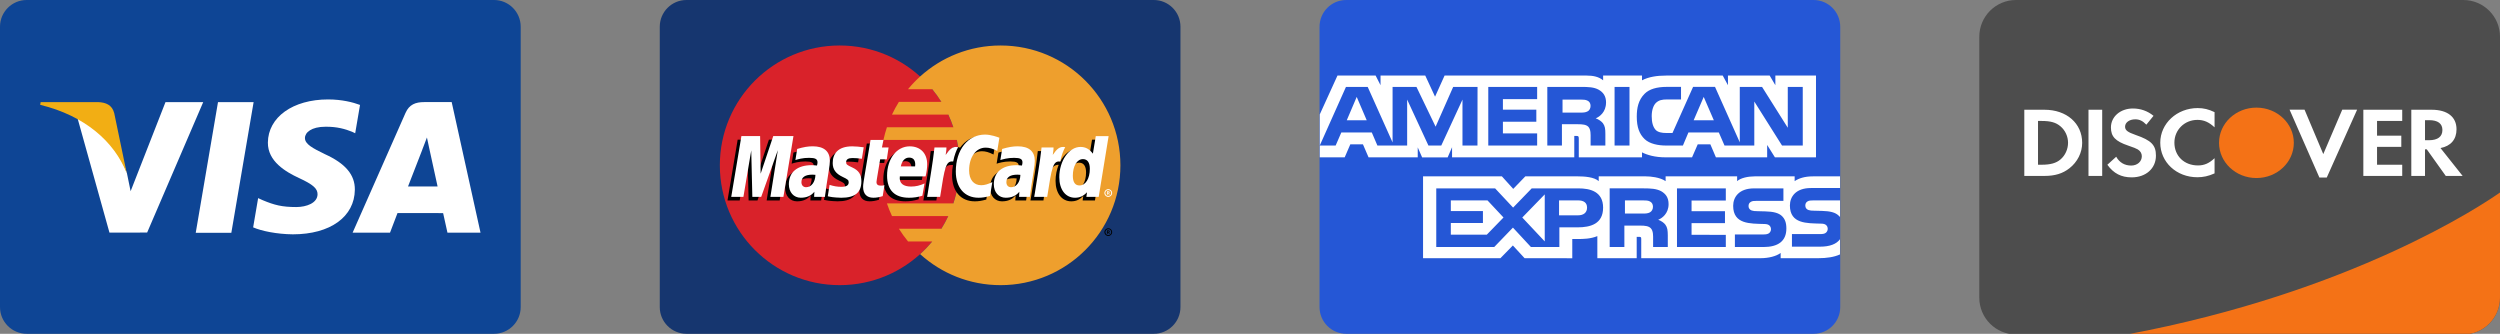 <svg xmlns:inkscape="http://www.inkscape.org/namespaces/inkscape" xmlns:sodipodi="http://sodipodi.sourceforge.net/DTD/sodipodi-0.dtd" xmlns="http://www.w3.org/2000/svg" xmlns:svg="http://www.w3.org/2000/svg" width="179.76" height="24" viewBox="0 0 179.76 24" xml:space="preserve" id="svg443" sodipodi:docname="payments.svg" inkscape:export-filename="..\Desktop\payments_small.png" inkscape:export-xdpi="4.6079998" inkscape:export-ydpi="4.6079998" inkscape:version="1.2.2 (732a01da63, 2022-12-09)"><rect x="0" y="0" width="179.76" height="24" fill="#808080" stroke="none"/><defs id="defs447"></defs><path d="m 1.92,0 h 33.6 c 1.06,0 1.92,0.86 1.92,1.92 v 20.16 c 0,1.06 -0.86,1.92 -1.92,1.92 H 1.92 C 0.86,24 0,23.14 0,22.08 V 1.92 C 0,0.86 0.86,0 1.92,0 Z" fill="#0e4595" id="path437" style="stroke-width:0.048"></path><path d="m 14.074,16.739 1.601,-9.396 h 2.561 l -1.602,9.396 z M 25.887,7.545 C 25.38,7.355 24.584,7.15 23.591,7.15 c -2.531,0 -4.314,1.274 -4.329,3.101 -0.014,1.35 1.273,2.103 2.244,2.553 0.997,0.461 1.332,0.754 1.327,1.166 -0.006,0.63 -0.796,0.918 -1.532,0.918 -1.025,0 -1.57,-0.142 -2.411,-0.493 L 18.561,14.245 18.202,16.348 c 0.598,0.262 1.704,0.49 2.853,0.501 2.692,0 4.44,-1.26 4.46,-3.21 0.01,-1.069 -0.673,-1.882 -2.15,-2.553 -0.895,-0.435 -1.443,-0.725 -1.438,-1.165 0,-0.391 0.464,-0.808 1.467,-0.808 0.838,-0.013 1.444,0.17 1.917,0.36 l 0.229,0.108 0.347,-2.037 m 6.591,-0.203 h -1.979 c -0.613,0 -1.072,0.167 -1.341,0.779 l -3.804,8.611 h 2.689 c 0,0 0.44,-1.158 0.539,-1.412 0.294,0 2.907,0.004 3.28,0.004 0.077,0.329 0.312,1.408 0.312,1.408 h 2.377 L 32.478,7.342 Z m -3.14,6.068 c 0.212,-0.541 1.02,-2.627 1.02,-2.627 -0.015,0.025 0.21,-0.544 0.34,-0.897 l 0.173,0.81 c 0,0 0.491,2.243 0.593,2.713 z m -17.438,-6.068 -2.508,6.408 -0.267,-1.302 C 8.658,10.947 7.203,9.321 5.577,8.507 l 2.293,8.218 2.71,-0.003 4.032,-9.379 h -2.713" fill="#ffffff" id="path439" style="stroke-width:0.048"></path><path d="M 7.052,7.342 H 2.922 L 2.89,7.538 c 3.213,0.778 5.339,2.657 6.222,4.916 L 8.213,8.135 C 8.058,7.54 7.609,7.363 7.052,7.342" fill="#f2ae14" id="path441" style="stroke-width:0.048"></path><path d="m 49.36,-4.85e-5 h 33.6 c 1.06,0 1.92,0.86 1.92,1.92 V 22.08 c 0,1.06 -0.86,1.92 -1.92,1.92 h -33.6 c -1.06,0 -1.92,-0.86 -1.92,-1.92 V 1.92 c 0,-1.06 0.86,-1.92 1.92,-1.92 z" fill="#16366f" id="path572" style="stroke-width:0.048"></path><path d="m 68.992,11.887 c 0,4.759 -3.858,8.616 -8.616,8.616 -4.759,0 -8.616,-3.857 -8.616,-8.616 0,-4.758 3.857,-8.616 8.616,-8.616 4.759,0 8.616,3.858 8.616,8.616" fill="#d9222a" id="path574" style="stroke-width:0.048"></path><path d="m 71.944,3.271 c -2.226,0 -4.255,0.845 -5.784,2.23 -0.312,0.283 -0.602,0.587 -0.87,0.912 h 1.741 c 0.238,0.29 0.458,0.595 0.657,0.913 h -3.054 c -0.184,0.294 -0.349,0.599 -0.496,0.912 h 4.047 c 0.139,0.297 0.261,0.601 0.365,0.912 h -4.777 c -0.1,0.299 -0.184,0.604 -0.25,0.912 h 5.277 c 0.129,0.6 0.194,1.211 0.194,1.824 0,0.957 -0.156,1.877 -0.444,2.737 h -4.777 c 0.104,0.311 0.226,0.616 0.365,0.912 h 4.047 c -0.147,0.314 -0.313,0.619 -0.497,0.913 h -3.054 c 0.199,0.318 0.419,0.623 0.657,0.912 h 1.74 c -0.267,0.325 -0.558,0.63 -0.87,0.913 1.529,1.386 3.558,2.23 5.784,2.23 4.759,-4.8e-5 8.616,-3.857 8.616,-8.616 0,-4.758 -3.858,-8.616 -8.616,-8.616" fill="#ee9f2d" id="path576" style="stroke-width:0.048"></path><path d="m 79.412,16.69 c 0,-0.154 0.124,-0.278 0.278,-0.278 0.154,0 0.278,0.125 0.278,0.278 0,0.154 -0.124,0.278 -0.278,0.278 -0.154,-4.8e-5 -0.278,-0.125 -0.278,-0.278 z m 0.278,0.212 c 0.117,-4.8e-5 0.212,-0.095 0.212,-0.212 0,-0.117 -0.095,-0.211 -0.211,-0.211 v 0 c -0.117,-1.92e-4 -0.211,0.094 -0.211,0.211 v 6.24e-4 c 0,0.117 0.094,0.211 0.211,0.212 5e-5,-4.8e-5 0,-4.8e-5 4.8e-4,-4.8e-5 z m -0.038,-0.089 h -0.057 v -0.245 h 0.103 c 0.022,0 0.044,0 0.063,0.012 0.02,0.013 0.031,0.037 0.031,0.061 0,0.027 -0.016,0.053 -0.042,0.063 l 0.045,0.108 h -0.063 l -0.037,-0.097 h -0.042 v 0.097 z m 0,-0.139 h 0.032 c 0.012,0 0.024,9.6e-4 0.035,-0.005 0.009,-0.006 0.014,-0.017 0.014,-0.028 0,-0.009 -0.006,-0.02 -0.014,-0.025 -0.01,-0.006 -0.026,-0.005 -0.036,-0.005 h -0.03 z M 58.364,12.831 c -0.098,-0.011 -0.141,-0.014 -0.209,-0.014 -0.53,0 -0.799,0.182 -0.799,0.541 0,0.221 0.131,0.362 0.335,0.362 0.381,0 0.656,-0.363 0.672,-0.889 z m 0.68,1.584 h -0.775 l 0.018,-0.368 c -0.236,0.291 -0.552,0.43 -0.98,0.43 -0.507,0 -0.855,-0.396 -0.855,-0.971 0,-0.865 0.605,-1.37 1.642,-1.37 0.106,0 0.242,0.01 0.381,0.027 0.029,-0.117 0.037,-0.167 0.037,-0.23 0,-0.236 -0.163,-0.323 -0.6,-0.323 -0.458,-0.005 -0.835,0.109 -0.99,0.16 0.01,-0.059 0.13,-0.8 0.13,-0.8 0.466,-0.137 0.774,-0.188 1.12,-0.188 0.803,0 1.229,0.361 1.228,1.042 0.002,0.183 -0.029,0.408 -0.076,0.704 -0.081,0.515 -0.255,1.618 -0.279,1.887 z m -2.984,0 h -0.935 l 0.536,-3.36 -1.196,3.36 h -0.637 l -0.079,-3.341 -0.563,3.341 H 52.31 l 0.731,-4.371 h 1.345 l 0.082,2.446 0.82,-2.446 h 1.496 l -0.723,4.371 m 17.039,-1.584 c -0.098,-0.011 -0.141,-0.014 -0.208,-0.014 -0.53,0 -0.798,0.182 -0.798,0.541 0,0.221 0.131,0.362 0.335,0.362 0.381,0 0.656,-0.363 0.672,-0.889 z m 0.681,1.584 h -0.775 l 0.018,-0.368 c -0.236,0.291 -0.552,0.43 -0.98,0.43 -0.507,0 -0.854,-0.396 -0.854,-0.971 0,-0.865 0.604,-1.37 1.642,-1.37 0.106,0 0.242,0.01 0.381,0.027 0.029,-0.117 0.037,-0.167 0.037,-0.23 0,-0.236 -0.163,-0.323 -0.6,-0.323 -0.458,-0.005 -0.835,0.109 -0.99,0.16 0.01,-0.059 0.13,-0.8 0.13,-0.8 0.466,-0.137 0.773,-0.188 1.119,-0.188 0.804,0 1.229,0.361 1.228,1.042 0.002,0.183 -0.029,0.408 -0.076,0.704 -0.081,0.515 -0.255,1.618 -0.279,1.887 z m -10.579,-0.054 c -0.256,0.081 -0.456,0.115 -0.672,0.115 -0.478,0 -0.739,-0.275 -0.739,-0.781 -0.007,-0.157 0.069,-0.57 0.128,-0.947 0.054,-0.332 0.406,-2.425 0.406,-2.425 h 0.93 l -0.109,0.538 h 0.562 l -0.127,0.854 h -0.564 c -0.108,0.676 -0.262,1.518 -0.264,1.63 0,0.183 0.098,0.263 0.32,0.263 0.107,0 0.189,-0.011 0.252,-0.034 l -0.124,0.787 m 2.851,-0.029 c -0.319,0.098 -0.628,0.145 -0.954,0.144 -1.041,-0.001 -1.583,-0.545 -1.583,-1.586 0,-1.215 0.69,-2.109 1.627,-2.109 0.767,0 1.256,0.501 1.256,1.286 0,0.261 -0.034,0.515 -0.115,0.874 h -1.852 c -0.063,0.516 0.267,0.73 0.808,0.73 0.333,0 0.633,-0.069 0.967,-0.224 z m -0.523,-2.107 c 0.005,-0.074 0.099,-0.634 -0.433,-0.634 -0.296,0 -0.508,0.226 -0.594,0.634 z m -5.924,-0.241 c 0,0.45 0.218,0.76 0.712,0.992 0.379,0.178 0.437,0.231 0.437,0.392 0,0.222 -0.167,0.322 -0.537,0.322 -0.279,0 -0.539,-0.044 -0.838,-0.14 0,0 -0.123,0.783 -0.129,0.821 0.213,0.046 0.402,0.089 0.973,0.105 0.987,0 1.443,-0.376 1.443,-1.188 0,-0.488 -0.191,-0.775 -0.659,-0.99 -0.392,-0.18 -0.437,-0.22 -0.437,-0.386 0,-0.192 0.155,-0.29 0.458,-0.29 0.184,0 0.434,0.02 0.672,0.053 l 0.133,-0.824 c -0.242,-0.038 -0.609,-0.069 -0.823,-0.069 -1.046,0 -1.409,0.547 -1.405,1.203 m 10.996,-1.11 c 0.26,0 0.502,0.068 0.836,0.236 l 0.153,-0.949 c -0.137,-0.054 -0.619,-0.37 -1.028,-0.37 -0.626,0 -1.155,0.311 -1.527,0.823 -0.543,-0.18 -0.766,0.184 -1.04,0.546 l -0.243,0.057 c 0.018,-0.119 0.035,-0.238 0.029,-0.357 h -0.859 c -0.117,1.1 -0.325,2.214 -0.488,3.316 l -0.042,0.239 h 0.936 c 0.156,-1.015 0.242,-1.665 0.294,-2.104 l 0.352,-0.196 c 0.053,-0.196 0.217,-0.262 0.548,-0.254 -0.044,0.24 -0.067,0.484 -0.066,0.729 0,1.163 0.627,1.887 1.634,1.887 0.259,0 0.482,-0.034 0.827,-0.128 l 0.165,-0.996 c -0.31,0.153 -0.565,0.224 -0.795,0.224 -0.544,0 -0.873,-0.401 -0.873,-1.065 0,-0.962 0.489,-1.637 1.188,-1.637" id="path578" style="stroke-width:0.048"></path><path d="m 56.33,14.155 h -0.936 l 0.536,-3.359 -1.196,3.359 h -0.638 l -0.079,-3.34 -0.563,3.34 H 52.579 L 53.31,9.785 h 1.345 l 0.038,2.705 0.907,-2.705 h 1.453 l -0.723,4.37" fill="#ffffff" id="path580" style="stroke-width:0.048"></path><path d="m 78.521,10.044 -0.207,1.263 c -0.256,-0.337 -0.531,-0.58 -0.893,-0.58 -0.472,0 -0.902,0.358 -1.183,0.884 -0.392,-0.081 -0.797,-0.219 -0.797,-0.219 v 0.003 c 0.032,-0.294 0.044,-0.474 0.041,-0.535 H 74.623 c -0.117,1.1 -0.325,2.214 -0.488,3.316 l -0.043,0.239 h 0.936 c 0.126,-0.821 0.223,-1.502 0.294,-2.042 0.32,-0.289 0.48,-0.541 0.803,-0.524 -0.143,0.346 -0.227,0.744 -0.227,1.153 0,0.889 0.45,1.475 1.13,1.475 0.343,0 0.606,-0.118 0.862,-0.392 l -0.044,0.33 h 0.885 l 0.712,-4.37 z m -1.17,3.549 c -0.318,0 -0.479,-0.236 -0.479,-0.701 0,-0.699 0.301,-1.194 0.725,-1.194 0.321,0 0.495,0.245 0.495,0.696 5e-5,0.705 -0.306,1.198 -0.742,1.198 z" id="path582" style="stroke-width:0.048"></path><path d="m 58.633,12.572 c -0.098,-0.011 -0.141,-0.014 -0.209,-0.014 -0.53,0 -0.798,0.182 -0.798,0.541 0,0.221 0.131,0.362 0.335,0.362 0.381,-4.8e-5 0.656,-0.363 0.672,-0.889 z m 0.681,1.583 h -0.775 l 0.018,-0.368 c -0.236,0.291 -0.552,0.43 -0.98,0.43 -0.507,0 -0.855,-0.396 -0.855,-0.971 0,-0.866 0.604,-1.37 1.642,-1.37 0.106,0 0.242,0.01 0.381,0.027 0.029,-0.117 0.037,-0.167 0.037,-0.231 0,-0.236 -0.163,-0.323 -0.6,-0.323 -0.458,-0.005 -0.835,0.109 -0.99,0.159 0.01,-0.059 0.13,-0.799 0.13,-0.799 0.466,-0.137 0.774,-0.189 1.119,-0.189 0.803,0 1.229,0.361 1.228,1.042 0.001,0.183 -0.029,0.409 -0.076,0.704 -0.081,0.515 -0.255,1.619 -0.279,1.887 z M 71.86,9.903 71.707,10.852 c -0.334,-0.168 -0.576,-0.236 -0.836,-0.236 -0.698,0 -1.188,0.675 -1.188,1.637 0,0.663 0.329,1.065 0.873,1.065 0.23,0 0.485,-0.072 0.795,-0.224 l -0.164,0.996 c -0.345,0.094 -0.567,0.128 -0.827,0.128 -1.007,0 -1.634,-0.724 -1.634,-1.887 0,-1.562 0.867,-2.654 2.107,-2.654 0.408,4.8e-5 0.891,0.173 1.028,0.227 m 1.509,2.669 c -0.098,-0.011 -0.141,-0.014 -0.209,-0.014 -0.53,0 -0.798,0.182 -0.798,0.541 0,0.221 0.131,0.362 0.335,0.362 0.381,-4.8e-5 0.656,-0.363 0.672,-0.889 z m 0.681,1.583 h -0.775 l 0.018,-0.368 c -0.236,0.291 -0.552,0.43 -0.98,0.43 -0.507,0 -0.855,-0.396 -0.855,-0.971 0,-0.866 0.605,-1.37 1.642,-1.37 0.106,0 0.242,0.01 0.381,0.027 0.029,-0.117 0.037,-0.167 0.037,-0.231 0,-0.236 -0.163,-0.323 -0.6,-0.323 -0.458,-0.005 -0.835,0.109 -0.99,0.159 0.01,-0.059 0.13,-0.799 0.13,-0.799 0.466,-0.137 0.774,-0.189 1.119,-0.189 0.804,0 1.229,0.361 1.228,1.042 0.002,0.183 -0.029,0.409 -0.076,0.704 -0.081,0.515 -0.256,1.619 -0.279,1.887 z m -10.579,-0.054 c -0.256,0.081 -0.456,0.116 -0.672,0.116 -0.478,0 -0.739,-0.275 -0.739,-0.781 -0.007,-0.157 0.069,-0.57 0.128,-0.947 0.054,-0.332 0.405,-2.426 0.405,-2.426 h 0.93 l -0.108,0.538 h 0.477 l -0.127,0.854 h -0.479 c -0.108,0.676 -0.262,1.518 -0.264,1.63 0,0.184 0.098,0.263 0.32,0.263 0.107,0 0.189,-0.01 0.252,-0.033 l -0.124,0.787 m 2.851,-0.028 c -0.319,0.098 -0.628,0.145 -0.954,0.144 -1.041,-10e-4 -1.583,-0.545 -1.583,-1.586 0,-1.215 0.69,-2.11 1.627,-2.11 0.767,0 1.256,0.501 1.256,1.286 0,0.261 -0.034,0.515 -0.114,0.874 h -1.852 c -0.063,0.516 0.267,0.731 0.808,0.731 0.333,0 0.633,-0.069 0.967,-0.224 z m -0.523,-2.108 c 0.006,-0.074 0.099,-0.634 -0.433,-0.634 -0.296,0 -0.508,0.226 -0.594,0.634 z m -5.924,-0.24 c 0,0.45 0.218,0.759 0.712,0.992 0.379,0.178 0.437,0.231 0.437,0.392 0,0.222 -0.167,0.322 -0.537,0.322 -0.279,0 -0.539,-0.044 -0.838,-0.14 0,0 -0.123,0.783 -0.128,0.821 0.212,0.046 0.402,0.089 0.973,0.105 0.987,0 1.443,-0.376 1.443,-1.188 0,-0.489 -0.191,-0.775 -0.659,-0.991 -0.392,-0.18 -0.437,-0.22 -0.437,-0.386 0,-0.192 0.156,-0.291 0.458,-0.291 0.183,0 0.434,0.02 0.672,0.054 l 0.133,-0.825 c -0.242,-0.038 -0.609,-0.069 -0.823,-0.069 -1.047,0 -1.409,0.546 -1.406,1.203 m 19.126,2.43 H 78.115 l 0.044,-0.331 c -0.257,0.274 -0.52,0.393 -0.862,0.393 -0.68,0 -1.129,-0.586 -1.129,-1.475 0,-1.182 0.697,-2.179 1.522,-2.179 0.363,0 0.637,0.148 0.893,0.485 l 0.208,-1.263 h 0.923 z m -1.38,-0.821 c 0.436,0 0.742,-0.494 0.742,-1.198 0,-0.451 -0.174,-0.696 -0.496,-0.696 -0.424,0 -0.726,0.495 -0.726,1.194 -5e-5,0.465 0.161,0.7 0.48,0.7 z m -2.728,-2.733 c -0.117,1.1 -0.325,2.214 -0.488,3.315 l -0.043,0.239 h 0.936 c 0.335,-2.173 0.416,-2.598 0.94,-2.544 0.084,-0.445 0.239,-0.834 0.355,-1.031 -0.392,-0.082 -0.611,0.14 -0.897,0.56 0.023,-0.182 0.064,-0.358 0.056,-0.539 h -0.859 m -7.7,0 c -0.117,1.1 -0.325,2.214 -0.488,3.315 l -0.043,0.239 h 0.936 c 0.334,-2.173 0.415,-2.598 0.939,-2.544 0.084,-0.445 0.24,-0.834 0.355,-1.031 -0.391,-0.082 -0.61,0.14 -0.897,0.56 0.023,-0.182 0.064,-0.358 0.056,-0.539 h -0.859 m 12.219,3.276 c 0,-0.154 0.125,-0.278 0.278,-0.278 0.153,-1.44e-4 0.278,0.124 0.278,0.278 v 7.2e-4 c 0,0.154 -0.125,0.278 -0.278,0.278 -0.154,-9.6e-5 -0.278,-0.125 -0.278,-0.278 z m 0.278,0.211 c 0.117,4.8e-5 0.211,-0.095 0.211,-0.211 v -9.6e-5 c 0,-0.117 -0.095,-0.211 -0.211,-0.212 v 0 c -0.117,4.8e-5 -0.212,0.095 -0.212,0.212 0,0.117 0.095,0.211 0.212,0.211 z m -0.038,-0.09 h -0.057 v -0.244 h 0.103 c 0.021,0 0.044,3.84e-4 0.062,0.012 0.02,0.014 0.031,0.037 0.031,0.061 0,0.028 -0.016,0.053 -0.043,0.063 l 0.045,0.107 h -0.063 l -0.037,-0.096 h -0.042 v 0.096 z m 0,-0.138 h 0.031 c 0.012,0 0.025,8.64e-4 0.035,-0.005 0.009,-0.006 0.014,-0.017 0.014,-0.028 -4.8e-4,-0.01 -0.006,-0.019 -0.014,-0.025 -0.01,-0.006 -0.026,-0.004 -0.037,-0.004 h -0.03 v 0.062 z" fill="#ffffff" id="path584" style="stroke-width:0.048"></path><path d="m 96.8,-4e-5 h 33.6 c 1.06,0 1.92,0.86 1.92,1.92 V 22.08 c 0,1.06 -0.86,1.92 -1.92,1.92 H 96.8 c -1.06,0 -1.92,-0.86 -1.92,-1.92 V 1.92 C 94.88,0.86 95.74,-4e-5 96.8,-4e-5 Z" fill="#2557d6" id="path767" style="stroke-width:0.048"></path><path d="m 94.892,11.313 h 1.797 l 0.405,-0.936 h 0.907 l 0.404,0.936 h 3.536 v -0.716 l 0.316,0.719 h 1.836 l 0.316,-0.73 v 0.727 h 8.788 V 9.776 h 0.17 c 0.119,0.004 0.154,0.014 0.154,0.203 v 1.334 h 4.545 v -0.358 c 0.367,0.188 0.937,0.358 1.687,0.358 h 1.912 l 0.409,-0.936 h 0.907 l 0.4,0.936 h 3.685 v -0.89 l 0.558,0.89 h 2.953 V 5.433 h -2.922 v 0.694 l -0.409,-0.694 h -2.999 v 0.694 l -0.376,-0.694 h -4.05 c -0.678,0 -1.274,0.091 -1.755,0.343 V 5.433 h -2.795 v 0.343 c -0.306,-0.26 -0.724,-0.343 -1.188,-0.343 h -10.212 l -0.685,1.519 -0.704,-1.519 H 99.266 V 6.127 L 98.913,5.433 H 96.17 L 94.896,8.228 v 3.085 0 z m 11.344,-0.848 h -1.078 V 7.163 l -1.525,3.302 h -0.923 L 101.18,7.16 V 10.465 H 99.041 L 98.637,9.524 H 96.447 L 96.038,10.465 H 94.896 l 1.884,-4.216 h 1.563 l 1.789,3.992 V 6.249 h 1.717 l 1.377,2.86 1.264,-2.86 h 1.751 z M 98.273,8.649 97.553,6.969 96.837,8.649 Z m 12.254,1.815 h -3.514 V 6.249 h 3.514 v 0.878 h -2.462 v 0.76 h 2.403 v 0.864 h -2.403 v 0.842 h 2.462 z m 4.952,-3.081 c 0,0.672 -0.468,1.02 -0.741,1.124 0.23,0.084 0.427,0.232 0.52,0.355 0.148,0.21 0.174,0.397 0.174,0.774 v 0.828 h -1.061 V 9.933 c 0,-0.254 0.025,-0.619 -0.166,-0.821 -0.154,-0.148 -0.388,-0.18 -0.767,-0.18 h -1.129 V 10.465 H 111.258 V 6.249 h 2.419 c 0.538,0 0.934,0.014 1.274,0.202 0.333,0.188 0.532,0.463 0.532,0.934 z m -1.329,0.626 c -0.145,0.084 -0.316,0.087 -0.52,0.087 h -1.278 v -0.936 h 1.295 c 0.183,0 0.375,0.008 0.499,0.076 0.136,0.061 0.221,0.192 0.221,0.373 0,0.184 -0.08,0.333 -0.217,0.401 z m 3.017,2.455 h -1.073 V 6.249 h 1.073 z m 12.459,0 h -1.491 L 126.141,7.3 v 3.164 h -2.142 l -0.409,-0.94 h -2.185 l -0.397,0.94 h -1.231 c -0.511,0 -1.159,-0.108 -1.525,-0.466 -0.37,-0.358 -0.562,-0.843 -0.562,-1.61 0,-0.625 0.115,-1.197 0.567,-1.649 0.34,-0.336 0.873,-0.492 1.597,-0.492 h 1.018 v 0.903 h -0.997 c -0.384,0 -0.601,0.055 -0.809,0.25 -0.179,0.178 -0.302,0.513 -0.302,0.955 0,0.452 0.094,0.777 0.289,0.99 0.162,0.167 0.456,0.217 0.733,0.217 h 0.472 l 1.482,-3.316 h 1.576 l 1.781,3.988 V 6.249 h 1.602 l 1.849,2.936 V 6.249 h 1.077 z m -6.394,-1.815 -0.728,-1.681 -0.724,1.681 z m 9.074,8.548 c -0.256,0.358 -0.753,0.539 -1.427,0.539 h -2.031 v -0.904 h 2.023 c 0.201,0 0.341,-0.025 0.426,-0.104 0.08,-0.071 0.125,-0.171 0.124,-0.275 0,-0.123 -0.051,-0.22 -0.128,-0.279 -0.076,-0.064 -0.187,-0.094 -0.371,-0.094 -0.988,-0.032 -2.22,0.029 -2.22,-1.305 0,-0.612 0.405,-1.255 1.509,-1.255 h 2.095 v -0.839 h -1.947 c -0.587,0 -1.014,0.135 -1.316,0.344 v -0.344 h -2.879 c -0.461,0 -1.001,0.109 -1.257,0.344 v -0.344 h -5.142 v 0.344 c -0.409,-0.283 -1.099,-0.344 -1.418,-0.344 h -3.392 v 0.344 c -0.324,-0.3 -1.044,-0.344 -1.482,-0.344 h -3.796 l -0.869,0.901 -0.814,-0.901 h -5.67 v 5.884 h 5.563 l 0.895,-0.915 0.843,0.915 3.429,0.003 v -1.384 h 0.337 c 0.455,0.007 0.992,-0.011 1.465,-0.207 V 18.565 h 2.829 v -1.534 h 0.136 c 0.174,0 0.191,0.007 0.191,0.174 v 1.36 h 8.592 c 0.545,0 1.116,-0.134 1.432,-0.377 v 0.377 h 2.725 c 0.567,0 1.121,-0.076 1.542,-0.271 v -1.096 z m -17.037,-2.263 c 0,1.171 -0.912,1.413 -1.832,1.413 h -1.312 v 1.415 h -2.044 l -1.295,-1.396 -1.346,1.396 h -4.167 v -4.217 h 4.231 l 1.294,1.382 1.338,-1.382 h 3.361 c 0.835,0 1.773,0.221 1.773,1.389 z m -8.363,1.941 h -2.586 v -0.839 h 2.309 v -0.86 h -2.309 v -0.767 h 2.637 l 1.151,1.229 z m 4.167,0.483 -1.615,-1.718 1.615,-1.663 z m 2.388,-1.875 h -1.359 v -1.074 h 1.371 c 0.38,0 0.643,0.148 0.643,0.517 0,0.365 -0.251,0.557 -0.656,0.557 z m 7.121,-1.938 h 3.511 v 0.872 h -2.463 v 0.767 h 2.403 v 0.86 h -2.403 v 0.839 l 2.463,0.004 v 0.875 h -3.511 z m -1.35,2.257 c 0.234,0.083 0.425,0.231 0.515,0.354 0.149,0.206 0.17,0.398 0.174,0.77 v 0.836 h -1.056 v -0.528 c 0,-0.254 0.025,-0.629 -0.17,-0.826 -0.154,-0.151 -0.388,-0.187 -0.772,-0.187 h -1.124 v 1.54 h -1.057 v -4.217 h 2.429 c 0.532,0 0.92,0.023 1.266,0.199 0.332,0.192 0.541,0.455 0.541,0.937 -1e-4,0.673 -0.469,1.017 -0.746,1.122 z m -0.595,-0.533 c -0.141,0.08 -0.315,0.087 -0.519,0.087 h -1.278 v -0.947 h 1.295 c 0.187,0 0.375,0.004 0.502,0.076 0.136,0.068 0.218,0.199 0.218,0.379 0,0.18 -0.082,0.326 -0.218,0.405 z m 9.495,0.269 c 0.205,0.203 0.315,0.459 0.315,0.893 0,0.907 -0.592,1.331 -1.652,1.331 h -2.049 v -0.904 h 2.041 c 0.2,0 0.341,-0.025 0.43,-0.104 0.072,-0.065 0.124,-0.16 0.124,-0.275 0,-0.123 -0.056,-0.22 -0.128,-0.279 -0.08,-0.064 -0.191,-0.094 -0.375,-0.094 -0.984,-0.032 -2.216,0.029 -2.216,-1.305 0,-0.612 0.401,-1.256 1.504,-1.256 h 2.109 v 0.898 h -1.929 c -0.191,0 -0.316,0.007 -0.421,0.076 -0.115,0.068 -0.158,0.17 -0.158,0.303 0,0.159 0.098,0.267 0.23,0.314 0.111,0.037 0.23,0.048 0.409,0.048 l 0.566,0.015 c 0.571,0.013 0.963,0.108 1.201,0.339 z m 4.174,-1.129 h -1.917 c -0.191,0 -0.319,0.007 -0.426,0.076 -0.111,0.068 -0.154,0.17 -0.154,0.303 0,0.159 0.094,0.267 0.23,0.314 0.111,0.037 0.23,0.048 0.405,0.048 l 0.57,0.015 c 0.575,0.014 0.959,0.108 1.193,0.339 0.043,0.032 0.068,0.068 0.098,0.104 v -1.2 z" fill="#ffffff" id="path769" style="stroke-width:0.048"></path><g fill-rule="evenodd" id="g933" transform="matrix(0.048,0,0,0.048,142.32,0)"><path d="M 54.992,0 C 24.627,0 0,24.63 0,55.004 V 445.996 C 0,476.376 24.619,501 54.992,501 H 725.008 C 755.373,501 780,476.37 780,445.996 V 55.004 C 780,24.624 755.381,0 725.008,0 Z" fill="#4d4d4d" id="path927"></path><path d="m 327.152,161.893 c 8.837,0 16.248,1.784 25.268,6.09 v 22.751 c -8.544,-7.863 -15.955,-11.154 -25.756,-11.154 -19.264,0 -34.414,15.015 -34.414,34.05 0,20.075 14.681,34.196 35.37,34.196 9.312,0 16.586,-3.12 24.8,-10.857 v 22.763 c -9.341,4.14 -16.911,5.776 -25.756,5.776 -31.278,0 -55.582,-22.596 -55.582,-51.737 0,-28.826 24.951,-51.878 56.07,-51.878 z m -97.113,0.627 c 11.546,0 22.11,3.72 30.943,10.994 l -10.748,13.248 c -5.35,-5.646 -10.41,-8.028 -16.564,-8.028 -8.853,0 -15.3,4.745 -15.3,10.989 0,5.354 3.619,8.188 15.944,12.482 23.365,8.044 30.29,15.176 30.29,30.926 0,19.193 -14.976,32.553 -36.32,32.553 -15.63,0 -26.994,-5.795 -36.458,-18.872 l 13.268,-12.03 c 4.73,8.61 12.622,13.222 22.42,13.222 9.163,0 15.947,-5.952 15.947,-13.984 0,-4.164 -2.055,-7.734 -6.158,-10.258 -2.066,-1.195 -6.158,-2.977 -14.2,-5.647 -19.291,-6.538 -25.91,-13.527 -25.91,-27.185 0,-16.225 14.214,-28.41 32.846,-28.41 z m 234.723,1.728 h 22.437 l 28.084,66.592 28.446,-66.592 h 22.267 L 520.502,265.934 H 509.449 Z M 67.414,164.4 h 30.15 c 33.312,0 56.534,20.382 56.534,49.641 0,14.59 -7.104,28.696 -19.118,38.057 -10.108,7.901 -21.626,11.445 -37.574,11.445 H 67.414 Z m 96.135,0 h 20.54 v 99.143 h -20.54 z m 411.734,0 h 58.252 v 16.8 H 595.81 v 22.005 h 36.336 v 16.791 H 595.81 v 26.762 h 37.726 v 16.785 H 575.284 V 164.4 Z m 71.858,0 h 30.455 c 23.69,0 37.265,10.71 37.265,29.272 0,15.18 -8.514,25.14 -23.986,28.105 l 33.148,41.766 h -25.26 l -28.429,-39.828 h -2.678 v 39.828 h -20.515 z m 20.515,15.616 v 30.025 h 6.002 c 13.117,0 20.069,-5.362 20.069,-15.328 0,-9.648 -6.954,-14.697 -19.745,-14.697 z M 87.94,181.199 v 65.559 h 5.512 c 13.273,0 21.656,-2.394 28.11,-7.88 7.103,-5.955 11.376,-15.465 11.376,-24.98 0,-9.499 -4.273,-18.725 -11.376,-24.681 -6.785,-5.78 -14.837,-8.018 -28.11,-8.018 z" fill="#ffffff" id="path929"></path><path d="m 415.13,161.21 c 30.941,0 56.022,23.58 56.022,52.709 v 0.033 c 0,29.13 -25.081,52.742 -56.021,52.742 -30.94,0 -56.022,-23.613 -56.022,-52.742 v -0.033 c 0,-29.13 25.082,-52.71 56.022,-52.71 z M 779.98,288.36 C 753.93,306.69 558.9,437.7 221.23,500.98 h 503.76 c 30.365,0 54.992,-24.63 54.992,-55.004 v -157.62 z" fill="#f47216" id="path931"></path></g></svg>